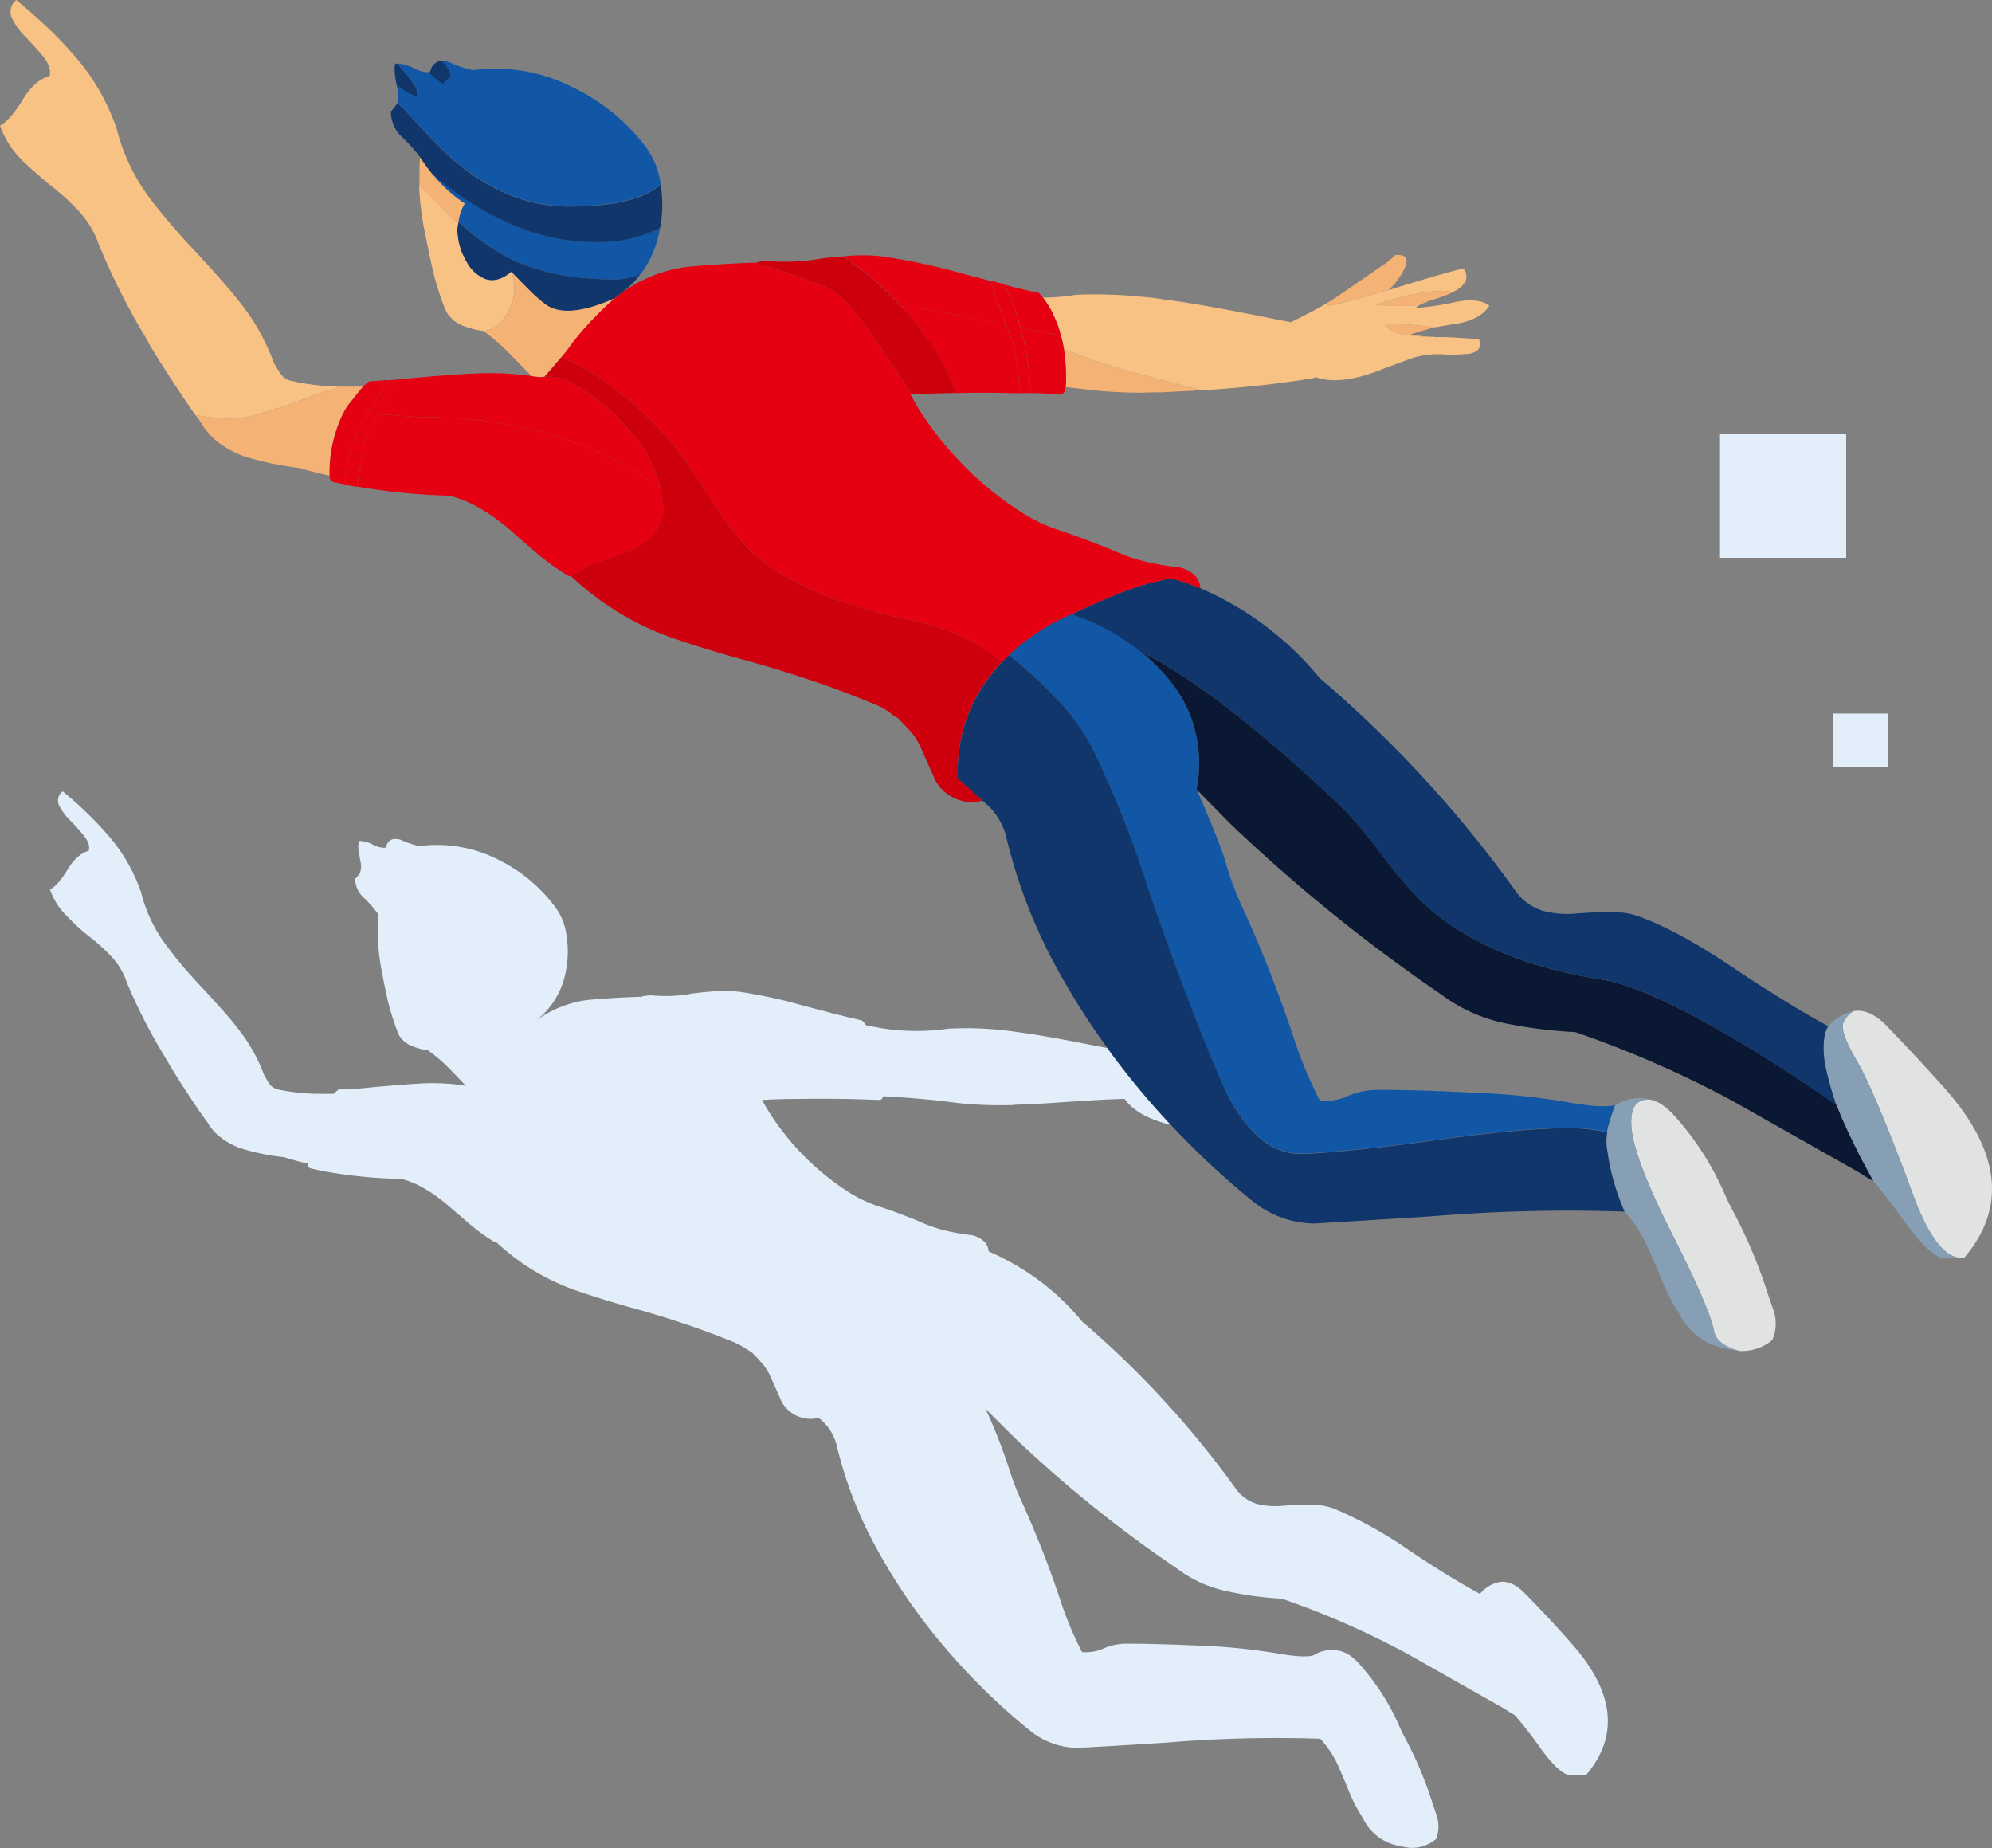 <svg id="圖層_1" data-name="圖層 1" xmlns="http://www.w3.org/2000/svg" width="420.6" height="390.15" viewBox="0 0 420.6 390.15"><rect x="0" y="0" width="420.6" height="390.15" fill="#808080" stroke="none"/><title>jh</title><rect x="363.17" y="91.66" width="26.64" height="26.11" style="fill:#e2eef9"/><rect x="387.06" y="150.65" width="11.52" height="11.29" style="fill:#e2eef9"/><path d="M247.18,237.45l-.18,0q-7-1.8-9.51-5.44-3.28,0-16.6.93a6.82,6.82,0,0,0-1,.07l-5.44.22a2.22,2.22,0,0,0-.57.07,86.68,86.68,0,0,1-11.66-.43q-7.44-1-15.81-1.43v.14a1,1,0,0,1-.28.5,1.38,1.38,0,0,1-.65.15h-.07q-8.08-.36-17-.22-3.64,0-7.44.22s0,0-.14,0h.07a49,49,0,0,0,3.86,6,55.08,55.08,0,0,0,14.88,13.74,28.14,28.14,0,0,0,5.65,2.64q4.86,1.57,9.37,3.51a29.93,29.93,0,0,0,5.15,1.72,45.31,45.31,0,0,0,4.72.85,5.23,5.23,0,0,1,3.51,1.65,3.3,3.3,0,0,1,.71,1.86c1.24.53,2.48,1.12,3.72,1.79a51,51,0,0,1,16,13A199.61,199.61,0,0,1,261,314.39a8.51,8.51,0,0,0,4.51,3.14,16.47,16.47,0,0,0,5.43.36,54.9,54.9,0,0,1,5.73-.21,13.1,13.1,0,0,1,5.43,1,87.19,87.19,0,0,1,15.38,8.58q8.52,5.73,15,9.23a7.25,7.25,0,0,1,4.15-2.5c1.77-.24,3.53.55,5.3,2.36q5.07,5.14,9.8,10.51,13.73,15.45,3.15,27.9h-.15c-.38.05-1.36.07-2.93.07s-3.6-1.79-6.37-5.51a85,85,0,0,0-5.58-7.22c-.24-.14-.5-.29-.78-.43-.62-.43-1.27-.84-1.94-1.22l-20.6-11.66-.57-.28a174.73,174.73,0,0,0-25.32-11A70,70,0,0,1,259,335.92a26.37,26.37,0,0,1-10.52-4.8A264.54,264.54,0,0,1,213.67,303l-5.58-5.58A111,111,0,0,1,213,309.88a57.67,57.67,0,0,0,2.87,7.44,214.58,214.58,0,0,1,8.29,21.32,74.83,74.83,0,0,0,4.3,10.15,9.09,9.09,0,0,0,4.57-.78,12.32,12.32,0,0,1,4.65-1q6.09,0,15.88.42A129.44,129.44,0,0,1,269.32,349q5.94,1.07,7.94.5c.38-.19.74-.38,1.07-.57a7.42,7.42,0,0,1,4.94-.29,6.64,6.64,0,0,1,2.65,1.58.06.06,0,0,1,.07.07,7.36,7.36,0,0,1,.64.57,49.8,49.8,0,0,1,8.59,13,30,30,0,0,0,1.5,3.15,77.35,77.35,0,0,1,5.36,12.51c.38,1.15.77,2.29,1.15,3.44a7.31,7.31,0,0,1,0,5.29,7.88,7.88,0,0,1-5.58,1.86,30.46,30.46,0,0,1-3-.57,10.47,10.47,0,0,1-6.86-5.65,35.71,35.71,0,0,1-2.65-4.94q-1.42-3.51-2.22-5.29a21.45,21.45,0,0,0-4.15-6.58,277.28,277.28,0,0,0-32,.78q-9.66.64-19.1,1.15a16.15,16.15,0,0,1-10.37-3.79,135.25,135.25,0,0,1-21.89-22.46,123.07,123.07,0,0,1-10.8-16.74,86.54,86.54,0,0,1-7.87-20.53,10.4,10.4,0,0,0-4-6.23,3.68,3.68,0,0,1-1.5.29,7,7,0,0,1-6.15-3.51l-2.44-5.5a11.11,11.11,0,0,0-2.07-3.08,19.87,19.87,0,0,0-1.57-1.64v-.08l-.93-.64L156.3,284a11.37,11.37,0,0,0-1.36-.65q-3.72-1.5-7.3-2.79-6.85-2.43-13.87-4.36-6.23-1.72-12.24-3.79a47.38,47.38,0,0,1-16.73-10.16,1.25,1.25,0,0,1-.43-.07,39.08,39.08,0,0,1-5.08-3.65l-4.65-4-.07-.07q-5.44-4.58-9.95-5.58a99.11,99.11,0,0,1-15.23-1.43q-.87-.13-1.86-.36c-.53-.09-1.08-.21-1.65-.35a1.13,1.13,0,0,1-.28-.08.55.55,0,0,1-.43-.28.85.85,0,0,1-.22-.5v-.22q-2.51-.57-5-1.36a46.07,46.07,0,0,1-9.08-1.86,15.83,15.83,0,0,1-4.79-2.71,11.61,11.61,0,0,1-2.29-2.79c-.34-.48-.67-.93-1-1.36q-4.94-7.16-8.23-12.88a114.5,114.5,0,0,1-7.73-15.16,15.22,15.22,0,0,0-3.29-5.58,37.08,37.08,0,0,0-4.79-4.3A49.08,49.08,0,0,1,14,193.28a14.1,14.1,0,0,1-3.44-5.51c1.15-.57,2.41-2,3.8-4.36,1.33-2.1,2.79-3.36,4.36-3.79.29-.86,0-1.88-.93-3.08a41.5,41.5,0,0,0-2.93-3.29A12.14,12.14,0,0,1,12.45,170a2.43,2.43,0,0,1,.78-2.93A77.57,77.57,0,0,1,23,176.54a36.1,36.1,0,0,1,6.8,11.88A31,31,0,0,0,34.69,199a91.45,91.45,0,0,0,7.66,9.16q5.79,6.22,7.79,8.87a36.08,36.08,0,0,1,5.66,10c.47.82.83,1.41,1.07,1.79A3.25,3.25,0,0,0,58.66,230a42.84,42.84,0,0,0,8.22.93h3.58c.24-.24.5-.48.79-.72a.69.69,0,0,1,.5-.21h1.14a13,13,0,0,1,1.93-.15c.48,0,1-.07,1.43-.07l2.79-.28q7.38-.64,10.3-.79a47.88,47.88,0,0,1,9,.5q-1.16-1.22-3.22-3.36a35.59,35.59,0,0,0-4.72-4.08,14.71,14.71,0,0,1-3.58-1,5.43,5.43,0,0,1-2.65-2.36A55.88,55.88,0,0,1,82,211.74q-.8-3.36-1.65-8.09a42.81,42.81,0,0,1-.57-6.15,35,35,0,0,1,.14-4.43,26.19,26.19,0,0,0-3.07-3.51A5.39,5.39,0,0,1,75,185.41a.46.46,0,0,0,.21-.07l.79-1a.62.62,0,0,0,.07-.29,3.7,3.7,0,0,0,0-2.29,3,3,0,0,1-.07-.64,7.59,7.59,0,0,1-.22-3.58h.29a7.2,7.2,0,0,1,2.72.79,4.56,4.56,0,0,0,2.5.64h.15v-.14a.23.23,0,0,0,.07-.14.06.06,0,0,0,.07-.07,1.9,1.9,0,0,1,1.64-1.5h.36a3.18,3.18,0,0,1,.93.14,18.07,18.07,0,0,0,4.08,1.36,28.48,28.48,0,0,1,16,2.57,33.38,33.38,0,0,1,12.59,10.23,12.58,12.58,0,0,1,2.43,6.08,21.38,21.38,0,0,1,.07,6.37c0,.28-.09.55-.14.79a17,17,0,0,1-3.29,7.72A17.22,17.22,0,0,1,113,215.6a23.52,23.52,0,0,1,11.3-4.51c3.77-.33,7.4-.55,10.88-.64a.06.06,0,0,1-.07.07h.14a2.91,2.91,0,0,1,1.14-.29,6.49,6.49,0,0,0,1-.14,8.24,8.24,0,0,0,1.44.14,29,29,0,0,0,7-.42,1.25,1.25,0,0,1,.42-.08,5.91,5.91,0,0,1,.79-.07c1-.14,1.84-.24,2.65-.28a34.22,34.22,0,0,1,6.44,0,113.32,113.32,0,0,1,11.16,2.28q3.85,1.08,6.72,1.79l2.36.65c.67.14,1.26.28,1.79.43h.07a23,23,0,0,0,2.36.57l1.14.29a.63.63,0,0,1,.51.28l.64.79c1.19.24,2.34.45,3.43.64a46.92,46.92,0,0,0,13.95.07,72.42,72.42,0,0,1,15,.79q4.57.57,14.81,2.58c1.31.26,2.56.5,3.76.71.82,1.16,1.67,2.31,2.54,3.43A165.87,165.87,0,0,0,247.18,237.45Z" style="fill:#e2eef9;fill-rule:evenodd"/><path d="M83.91,21.67a4.93,4.93,0,0,0,0-2.86,2.55,2.55,0,0,1-.15-.86c1.86,1.44,3.15,2.17,3.87,2.22.28.53.43.26.43-.78s-1.41-3-4.22-6a9.22,9.22,0,0,1,3.5,1,6.59,6.59,0,0,0,3.22.86,11.9,11.9,0,0,0,2.93,2.43,13.6,13.6,0,0,0,1.29-1.29.82.82,0,0,0,.36-.64c0-.53-.57-1.51-1.72-2.94a4,4,0,0,1,1.22.22,23.42,23.42,0,0,0,5.29,1.79,35.44,35.44,0,0,1,20.32,3.29,42.13,42.13,0,0,1,16.16,13,16.9,16.9,0,0,1,3.08,7.79q-5.22,4.65-19.39,4.65T93.42,31.62Q90.27,28.55,85.27,23C84.79,22.53,84.34,22.1,83.91,21.67Zm55.44,26.4a21.36,21.36,0,0,1-4.15,9.87A14.43,14.43,0,0,1,129.83,59q-14,0-23-4.86a46.36,46.36,0,0,1-9.52-6.87,2.6,2.6,0,0,1-.42-.35.23.23,0,0,1-.08.14,9.57,9.57,0,0,1,1.08-3.65c.09-.1.14-.17.14-.22a.21.21,0,0,1,.07-.14.06.06,0,0,1,.07-.07,29.92,29.92,0,0,1-6.86-6.29,11.47,11.47,0,0,1,1.14,1Q109,51.08,125.68,51.07A28.84,28.84,0,0,0,139.35,48.07Zm201.72,185.2a47.19,47.19,0,0,0-1.5,4.58,9.16,9.16,0,0,0-.22,1.14,37.58,37.58,0,0,0-8.15-.86q-9.74,0-27.26,2.43t-28.54,3a13.32,13.32,0,0,1-9.94-3.83,25.57,25.57,0,0,1-4.36-5.33c-.31-.47-.61-1-.9-1.46a48.22,48.22,0,0,1-2.39-4.72c-.15-.33-.29-.66-.44-1-.05-.11-.09-.22-.14-.32l-1.36-3.25q-6.62-16.07-13.3-35.52a217.52,217.52,0,0,0-11.88-30,45.31,45.31,0,0,0-8.44-11.45,79.87,79.87,0,0,0-9.3-8.37,44.33,44.33,0,0,1,13.24-8.65,45.78,45.78,0,0,1,14.73,7.94c1.1.9,2.17,1.86,3.22,2.86.67.67,1.31,1.36,1.93,2.07s1.12,1.34,1.65,2a5.48,5.48,0,0,0,.43.64,26,26,0,0,1,3.93,8.08,28.46,28.46,0,0,1,.57,13.38q5.29,12.09,6.3,16a66.33,66.33,0,0,0,3.65,9.52,274,274,0,0,1,10.66,27.25,91.49,91.49,0,0,0,5.43,13,11.75,11.75,0,0,0,5.87-1,15.67,15.67,0,0,1,5.94-1.29q7.78-.08,20.31.57a148.45,148.45,0,0,1,20.1,2Q338.5,234.05,341.07,233.27Z" style="fill:#1157a6;fill-rule:evenodd"/><path d="M72.46,87.27a28.47,28.47,0,0,0-2.86,13.16c-2.14-.48-4.27-1-6.37-1.64a63.8,63.8,0,0,1-11.65-2.44,20.07,20.07,0,0,1-6.09-3.43,15.32,15.32,0,0,1-3-3.58,14.9,14.9,0,0,0-1.22-1.71,48,48,0,0,0,7.87.78q3.95,0,15.67-4.36A59.76,59.76,0,0,1,72,81.62h4.65l-.21.21-3.15,3.94C73,86.24,72.75,86.74,72.46,87.27ZM96.78,47.53c-.66-.42-1.38-.86-2.14-1.32A53.1,53.1,0,0,1,91,42.06c-.82-1-1.56-2-2.22-2.86l-.21-.29q0-.82,0-1.68c0-1.32,0-2.67.14-4Q90,35.13,91.28,36.7A29.92,29.92,0,0,0,98.14,43a.06.06,0,0,0-.07.07.21.21,0,0,0-.07.14s0,.12-.14.22a9.57,9.57,0,0,0-1.08,3.65v.46ZM280.34,63.88c.33-.19.59-.34.78-.43l10.52-7.23a.59.59,0,0,0,.21-.14,5.64,5.64,0,0,0,.65-.43,1.28,1.28,0,0,1,.28-.21,3.56,3.56,0,0,0,.79-.72.29.29,0,0,1,.22-.07,5.82,5.82,0,0,1,.78-.79q3.44-.34,2,2.79a14.72,14.72,0,0,1-3.3,4.51q-12.58,3.72-12.94,3.29A.57.57,0,0,1,280.34,63.88Zm22.1,7.22c-.71,0-1.55,0-2.5-.07q-5.94-.5-6.94-1.86c-.19-.24-.26-.4-.22-.5a.84.84,0,0,0,.29-.28,64.37,64.37,0,0,1,8.08.5c.86,0,1.62.09,2.29.14a4.11,4.11,0,0,1-.71.07l-4.94,1.5A31.88,31.88,0,0,0,302.44,71.1Zm-2.79-6.65a11.15,11.15,0,0,0-1.29.07,45.61,45.61,0,0,1-7.72-.21,50,50,0,0,1,9.8-2.51c3.58-.52,5.55-.52,5.93,0h.08a4,4,0,0,1-.72.36c-.9.38-2.31.86-4.22,1.43a1.75,1.75,0,0,1-.43.22A11.71,11.71,0,0,0,299.65,64.45ZM225,81.73a12.46,12.46,0,0,0,.1-1.47,43.06,43.06,0,0,0-.46-6.55,130.39,130.39,0,0,0,15.7,5.19q4.29,1.14,9.3,2.43,2.15.57,3.93,1.08a13.19,13.19,0,0,0-1.36.07l-6.86.35h-.72c-1.48,0-2.91.08-4.29.08a99.23,99.23,0,0,1-10.73-.65C228.1,82.07,226.56,81.89,225,81.73Z" style="fill:#f5b275;fill-rule:evenodd"/><path d="M88.56,39.2a50,50,0,0,0,1.3,10.41l9.22,3.78-2.49-6.12Z" style="fill:#f8c284;fill-rule:evenodd"/><path d="M7.47,3.47A84,84,0,0,1,16,12.09a45.64,45.64,0,0,1,8.66,15.16c.14.61.31,1.22.5,1.83A41.49,41.49,0,0,0,30.9,40.84l.29.4a1.42,1.42,0,0,1,.11.18A137.74,137.74,0,0,0,40.7,52.5q7.44,8,10,11.38a45.31,45.31,0,0,1,7.15,12.8c.62,1,1.1,1.81,1.43,2.29a3.74,3.74,0,0,0,2.22,1.43A48.59,48.59,0,0,0,72,81.62a59.76,59.76,0,0,0-7.22,2.43q-11.73,4.36-15.67,4.36a48,48,0,0,1-7.87-.78q-5.88-8.52-9.94-15.35L31.19,72l-.5-.85a149.1,149.1,0,0,1-9.8-19.46,20.18,20.18,0,0,0-4.29-7.16l-.08-.1a51.12,51.12,0,0,0-6-5.4c-2.86-2.39-4.91-4.22-6.15-5.51a18.48,18.48,0,0,1-4.36-7c1.43-.76,3.05-2.63,4.86-5.58q2.51-4.08,5.58-4.87c.34-1.14-.07-2.48-1.21-4q-.57-.79-3.72-4.15l-.32-.32A15.15,15.15,0,0,1,2.5,3.79,3.17,3.17,0,0,1,3.43,0Q5.58,1.76,7.47,3.47ZM89.24,46.6q5.55,3.19,7.83,4.72a14.71,14.71,0,0,0,1.43,3.9,7.7,7.7,0,0,0,4.08,3.72c1.76.53,3.55,0,5.36-1.57a9.53,9.53,0,0,1-.28,7.72c-1.2,2.87-3.06,4.46-5.58,4.8a18.44,18.44,0,0,1-4.58-1.22,6.63,6.63,0,0,1-3.36-3.07,54.31,54.31,0,0,1-2.72-8.45q-.83-3.52-1.72-8.26c-.12-.59-.24-1.2-.36-1.82,0-.1,0-.19-.07-.29Zm213.2,24.5.79.08h1.86c3.34.14,5.74.3,7.22.5q.87,2.35-2,3a47.87,47.87,0,0,1-4.79.21,17.79,17.79,0,0,0-7.09.65c-1,.33-3.31,1.17-6.79,2.5q-8.65,3.43-13.88,1.58a.93.93,0,0,0-.36.21,231.27,231.27,0,0,1-23.82,2.58q-1.79-.51-3.93-1.08-5-1.29-9.3-2.43a130.39,130.39,0,0,1-15.7-5.19c-.17-1-.37-1.92-.61-2.82a21.23,21.23,0,0,0-.93-2.93.26.26,0,0,1-.07-.15v.07a20.71,20.71,0,0,0-2.58-4.72l-.28-.32a46.43,46.43,0,0,0,7-.61,96,96,0,0,1,13.16.36q2.94.21,6,.72,5.87.7,19,3.29,3.85.78,7.22,1.43c2.43-1.2,4.51-2.27,6.22-3.22l1.58-.93a.57.57,0,0,0,0,.57q.36.43,12.94-3.29a1,1,0,0,0-.28.14q10.08-3.15,16-4.65,2,3.08-2.57,5.15h-.08c-.38-.52-2.35-.52-5.93,0a50,50,0,0,0-9.8,2.51,45.61,45.61,0,0,0,7.72.21,11.15,11.15,0,0,1,1.29-.07,2.31,2.31,0,0,0-.71.57,56.17,56.17,0,0,0,8.15-1.21q5-1.08,7.37.71c-1.15,2-3.67,3.36-7.58,3.94-1.29.19-2.44.38-3.44.57-.67,0-1.43-.1-2.29-.14a64.37,64.37,0,0,0-8.08-.5.84.84,0,0,1-.29.28c0,.1,0,.26.22.5q1,1.36,6.94,1.86C300.89,71.08,301.73,71.1,302.44,71.1ZM94.64,46.21c-1.62-1-3.45-2.13-5.51-3.36l-.39-.25c-.1-1.11-.16-2.25-.18-3.4v-.29l.21.29c.66.87,1.4,1.83,2.22,2.86A53.1,53.1,0,0,0,94.64,46.21Z" style="fill:#f8c284;fill-rule:evenodd"/><path d="M391.43,213.45q3.36-.49,6.79,3,6.38,6.58,12.52,13.45,17.46,19.82,4,35.62l-.22.07q-5.5.28-10.44-13-8.23-22.17-12-28.61t-2.79-8.23A5.06,5.06,0,0,1,391.43,213.45ZM367.18,285.2q-4.8-1.36-5.29-4.29-.87-4.57-8.8-20.32t-8.59-22.31q-.64-6.74,4.29-6.08a9,9,0,0,1,3.37,2,.21.21,0,0,1,.14.07,5.9,5.9,0,0,0,.79.79A60.94,60.94,0,0,1,364,251.72c.57,1.34,1.22,2.67,1.93,4a103.53,103.53,0,0,1,6.87,16q.72,2.22,1.5,4.44a8.83,8.83,0,0,1-.07,6.72A9.84,9.84,0,0,1,367.18,285.2Z" style="fill:#e1e2e2;fill-rule:evenodd"/><path d="M414.53,265.6c-.52,0-1.76.07-3.72.07s-4.62-2.31-8.15-7.08-5.87-7.84-7.15-9.23c-.2-.33-.36-.64-.51-.93L393.14,245c-.23-.43-.47-.88-.71-1.36l-.29-.64a1.56,1.56,0,0,0-.21-.43q-2.51-4.94-4.22-9.3-2.5-7.59-2.65-11.38c-.05-2.57.29-4.31,1-5.22a9.24,9.24,0,0,1,5.37-3.22,5.06,5.06,0,0,0-2.15,2.29q-1,1.78,2.79,8.23t12,28.61Q409,265.89,414.53,265.6Zm-47.35,19.6a28.08,28.08,0,0,1-3.86-.71,13.57,13.57,0,0,1-8.8-7.23,40.86,40.86,0,0,1-3.36-6.29c-1.2-3-2.15-5.25-2.87-6.73A27.19,27.19,0,0,0,343,255.8a55.56,55.56,0,0,1-2.72-8.08q-.57-2.43-.93-5a1.51,1.51,0,0,1-.07-.5,10.51,10.51,0,0,1,.07-3.22,9.16,9.16,0,0,1,.22-1.14,47.19,47.19,0,0,1,1.5-4.58,9.58,9.58,0,0,0,1.43-.72,9.33,9.33,0,0,1,6.29-.35q-4.94-.64-4.29,6.08.57,6.57,8.59,22.31t8.8,20.32Q362.39,283.84,367.18,285.2Z" style="fill:#869fb4;fill-rule:evenodd"/><path d="M252.65,166.67a28.46,28.46,0,0,0-.57-13.38,26,26,0,0,0-3.93-8.08,5.48,5.48,0,0,1-.43-.64q-.79-1-1.65-2c-.62-.71-1.26-1.4-1.93-2.07-1-1-2.12-2-3.22-2.86a69.88,69.88,0,0,1,9,5.22q14.52,9.59,33,27.18a85.91,85.91,0,0,1,8.37,9.8,92.23,92.23,0,0,0,9.09,10.66q13.08,12.38,37.84,16.31,8.58,1.29,26,11.38,11.31,6.49,23.54,15.09,1.71,4.36,4.22,9.3a1.56,1.56,0,0,1,.21.43l.29.64c.24.48.48.93.71,1.36l1.86,3.43c.15.29.31.6.51.93l-1-.57q-1.22-.78-2.43-1.5l-26.32-14.88c-.29-.14-.55-.29-.79-.43a223.35,223.35,0,0,0-32.4-14.09A99.58,99.58,0,0,1,317.61,216a34.39,34.39,0,0,1-13.45-6.15,350.35,350.35,0,0,1-44.35-35.91Z" style="fill:#0a1833;fill-rule:evenodd"/><path d="M213,138.34a79.87,79.87,0,0,1,9.3,8.37,45.31,45.31,0,0,1,8.44,11.45,217.52,217.52,0,0,1,11.88,30q6.68,19.47,13.3,35.52l1.36,3.25c0,.1.09.21.14.32.15.35.29.68.44,1A48.22,48.22,0,0,0,260.2,233c.29.5.59,1,.9,1.46a25.57,25.57,0,0,0,4.36,5.33,13.32,13.32,0,0,0,9.94,3.83q11-.57,28.54-3t27.26-2.43a37.58,37.58,0,0,1,8.15.86,10.51,10.51,0,0,0-.07,3.22,1.51,1.51,0,0,0,.07.5q.36,2.58.93,5A55.56,55.56,0,0,0,343,255.8a353.63,353.63,0,0,0-40.92,1q-12.37.79-24.53,1.51a21.09,21.09,0,0,1-13.24-4.87,170.6,170.6,0,0,1-17.13-16,165.87,165.87,0,0,1-10.83-12.77c-.87-1.12-1.72-2.27-2.54-3.43a152.58,152.58,0,0,1-11.27-17.95,111.53,111.53,0,0,1-10-26.26,13.7,13.7,0,0,0-5.15-8l-5.15-4.65v-.64a32.54,32.54,0,0,1,6.15-20.1q1.29-1.72,2.72-3.36a1.93,1.93,0,0,0,.43-.43,5.9,5.9,0,0,1,.79-.79A8.28,8.28,0,0,0,213,138.34Zm13.24-8.65Q232,127,237.27,124.9a52.06,52.06,0,0,1,10.09-2.79,56.56,56.56,0,0,1,6.08,2.07q2.35,1,4.79,2.29a66.05,66.05,0,0,1,20.39,16.67,251.27,251.27,0,0,1,41.56,45.21,10.93,10.93,0,0,0,5.8,4,20.08,20.08,0,0,0,6.93.5c3.29-.24,5.73-.33,7.3-.28a15.92,15.92,0,0,1,7,1.36q7.72,2.92,19.6,10.94,10.95,7.29,19.24,11.8c-.71.91-1.05,2.65-1,5.22s1,6.32,2.65,11.38q-12.24-8.58-23.54-15.09-17.37-10.1-26-11.38-24.75-3.93-37.84-16.31a92.23,92.23,0,0,1-9.09-10.66,85.91,85.91,0,0,0-8.37-9.8q-18.45-17.59-33-27.18a69.88,69.88,0,0,0-9-5.22A45.78,45.78,0,0,0,226.19,129.69ZM83.76,18c-.47-2.29-.57-3.81-.28-4.57h.36q4.22,4.5,4.22,6c0,1-.15,1.31-.43.78C86.91,20.12,85.62,19.39,83.76,18Zm9.66-5.15c1.15,1.43,1.72,2.41,1.72,2.94a.82.82,0,0,1-.36.64,13.6,13.6,0,0,1-1.29,1.29,11.9,11.9,0,0,1-2.93-2.43.51.51,0,0,0,.21-.08v-.07a.51.51,0,0,0,.08-.21.07.07,0,0,0,.07-.07A2.51,2.51,0,0,1,93,12.88,1.35,1.35,0,0,1,93.42,12.8Zm-9.51,8.87c.43.43.88.86,1.36,1.29q5,5.58,8.15,8.66,12.45,11.94,26.68,11.94t19.39-4.65a27.32,27.32,0,0,1,.07,8.16,8.9,8.9,0,0,1-.21,1,28.84,28.84,0,0,1-13.67,3q-16.74,0-33.26-13.37a11.47,11.47,0,0,0-1.14-1Q90,35.13,88.7,33.19a32.62,32.62,0,0,0-3.93-4.36,7.12,7.12,0,0,1-2.22-5.37s.12-.05.21-.14l1-1.29A2.18,2.18,0,0,0,83.91,21.67ZM131.05,62c-.43.33-.88.67-1.36,1q-10,4.44-14.45,1.29A33.82,33.82,0,0,1,111.52,61q-1.22-1.22-3.58-3.65c-1.81,1.57-3.6,2.1-5.36,1.57a7.7,7.7,0,0,1-4.08-3.72,12.91,12.91,0,0,1-1.84-5.49,5.56,5.56,0,0,1,.2-2.8,2.6,2.6,0,0,0,.42.35,46.36,46.36,0,0,0,9.52,6.87q9.08,4.86,23,4.86a14.43,14.43,0,0,0,5.37-1.07A19.84,19.84,0,0,1,131.05,62Z" style="fill:#11366b;fill-rule:evenodd"/><path d="M82.26,80.26a76.2,76.2,0,0,0-4.79,7.15l-5-.14c.29-.53.57-1,.86-1.5l3.15-3.94.21-.21a5.33,5.33,0,0,1,.93-.86,1.17,1.17,0,0,1,.72-.29c.48,0,1-.07,1.43-.07A22.57,22.57,0,0,1,82.26,80.26Zm57.09,22.53q-5.81-3.72-7.8-4.79-18.32-9.94-42.35-9.94c-.76,0-2.91-.15-6.44-.43l-2.93-.15c.48-.9,1-1.86,1.65-2.86Q83,82,84.05,80.12c1.19-.1,2.39-.22,3.58-.36q9.38-.8,13.16-.93a62.41,62.41,0,0,1,11.45.57c.47,0,1,.12,1.5.22a9.22,9.22,0,0,1,1.21-.08,10.29,10.29,0,0,1,5.87,1.36,42.41,42.41,0,0,1,11.66,9.45,28.29,28.29,0,0,1,6.79,12v.07A.8.8,0,0,1,139.35,102.79Zm72.17,37.06q-7.16-6.45-19.88-9.09Q170.9,126.4,160.38,118q-5.3-4.36-11.59-14.67A75,75,0,0,0,128.4,81.05a45.19,45.19,0,0,0-9.94-5.58,33,33,0,0,0,2.36-3.08A70.64,70.64,0,0,1,129.69,63c.48-.33.93-.67,1.36-1A29.93,29.93,0,0,1,145.5,56.3q7.22-.64,13.95-.86a.21.21,0,0,0-.08.14.21.21,0,0,1,.15-.07q10.15,3.15,13.8,4.65a15.62,15.62,0,0,1,6.87,5.44l.07.07q2.22,2.64,6.44,8.8t5.08,7.58c.43.62.62,1,.57,1.21,0,0,0,0-.14,0s.07,0,.07.08a57.46,57.46,0,0,0,4.86,7.58,70.66,70.66,0,0,0,19.1,17.59,33.77,33.77,0,0,0,7.23,3.37q6.15,2.07,12,4.5A34.6,34.6,0,0,0,242,118.6a53.13,53.13,0,0,0,6.08,1.07,6.48,6.48,0,0,1,4.43,2.08,4,4,0,0,1,.93,2.43,56.56,56.56,0,0,0-6.08-2.07,52.06,52.06,0,0,0-10.09,2.79Q232,127,226.19,129.69A44.33,44.33,0,0,0,213,138.34a8.28,8.28,0,0,1-.64.72A5.9,5.9,0,0,0,211.52,139.85Zm-21-75a76.58,76.58,0,0,0-10.3-9.23c-.71-.52-1.43-1-2.14-1.5a37.8,37.8,0,0,1,8.15,0A135,135,0,0,1,200.43,57q5,1.37,8.66,2.29c.3.93.63,1.92,1,3,.09.24.17.49.25.75.62,1.72,1.33,3.58,2.11,5.58-1.49-.31-2.91-.6-4.25-.86Q194.55,64.95,192.42,65C191.8,65,191.16,64.93,190.49,64.88Zm33.55,6L218,69.74l-2.5-.5c-.18-.67-.37-1.34-.57-2a49.26,49.26,0,0,0-1.69-4.65c-.34-.85-.71-1.68-1.1-2.5l2.28.64h.07c1.05.24,2.06.48,3,.72l1.5.28a.9.9,0,0,1,.65.43l.57.68.28.32A20.71,20.71,0,0,1,223,67.88v-.07a.26.26,0,0,0,.07.15A21.23,21.23,0,0,1,224,70.89Z" style="fill:#e50012;fill-rule:evenodd"/><path d="M75.32,102.72v.07l-2.43-.43v-.07A39.2,39.2,0,0,1,74.18,94a32.54,32.54,0,0,1,3.29-6.58,76.2,76.2,0,0,1,4.79-7.15l1.79-.14q-1,1.86-2.57,4.5c-.62,1-1.17,2-1.65,2.86q-3.22,5.94-3.22,7.23A34.89,34.89,0,0,1,76,99.29C75.63,100.76,75.42,101.91,75.32,102.72ZM215.46,69.24c.14.53.28,1.05.43,1.58A67,67,0,0,1,217.5,81c0,.68.07,1.36.1,2h-2.43a20.55,20.55,0,0,0,0-2.22,37.53,37.53,0,0,0-2-10.37l-.72-1.86c-.78-2-1.49-3.86-2.11-5.58-.08-.26-.16-.51-.25-.75-.37-1.05-.7-2-1-3l3,.79c.39.82.76,1.65,1.1,2.5a49.26,49.26,0,0,1,1.69,4.65C215.09,67.9,215.28,68.57,215.46,69.24Z" style="fill:#e50012;fill-rule:evenodd"/><path d="M224,70.89,218,69.74l-2.5-.5c.14.53.28,1.05.43,1.58A67,67,0,0,1,217.5,81c0,.68.07,1.36.1,2,2.05,0,4.06.14,6,.29h.14a1.24,1.24,0,0,0,.79-.29,1,1,0,0,0,.36-.64v-.15c0-.19.07-.37.11-.53a12.46,12.46,0,0,0,.1-1.47,43.06,43.06,0,0,0-.46-6.55C224.48,72.73,224.28,71.79,224,70.89Z" style="fill:#e50012;fill-rule:evenodd"/><path d="M215.17,83.05a20.55,20.55,0,0,0,0-2.22,37.53,37.53,0,0,0-2-10.37l-.72-1.86c-1.49-.31-2.91-.6-4.25-.86Q194.55,64.95,192.42,65c-.62,0-1.26,0-1.93-.07a59.49,59.49,0,0,1,5.15,6.37A41.6,41.6,0,0,1,201.87,83Q208.73,82.83,215.17,83.05Z" style="fill:#e50012;fill-rule:evenodd"/><path d="M72.46,87.27a28.47,28.47,0,0,0-2.86,13.16v.29a1,1,0,0,0,.22.64,1.1,1.1,0,0,0,.64.43,1.08,1.08,0,0,0,.36.07l2.07.43A39.2,39.2,0,0,1,74.18,94a32.54,32.54,0,0,1,3.29-6.58Z" style="fill:#e50012;fill-rule:evenodd"/><path d="M131.55,98q-18.32-9.94-42.35-9.94c-.76,0-2.91-.15-6.44-.43l-2.93-.15q-3.22,5.94-3.22,7.23A34.89,34.89,0,0,1,76,99.29c-.34,1.47-.55,2.62-.65,3.43a135.07,135.07,0,0,0,19.39,1.93q5.79,1.21,12.8,7.08l.08.08q3.85,3.42,5.93,5.15a49.29,49.29,0,0,0,6.51,4.65,2.78,2.78,0,0,0,.57.07,18.45,18.45,0,0,1,5.3-2.86c2.57-.86,4.46-1.53,5.65-2q7.51-2.72,8.44-8.37a.27.27,0,0,0,.07-.21,21.09,21.09,0,0,0-.71-5.44Q133.54,99.07,131.55,98Z" style="fill:#e50012;fill-rule:evenodd"/><path d="M118.46,75.47q-1.58,1.92-3.51,4.07a9.22,9.22,0,0,0-1.21.08c-.53-.1-1-.17-1.5-.22q-1.44-1.5-4.15-4.22a44,44,0,0,0-6-5.29c2.52-.34,4.38-1.93,5.58-4.8a9.53,9.53,0,0,0,.28-7.72q2.37,2.43,3.58,3.65a33.82,33.82,0,0,0,3.72,3.29q4.44,3.15,14.45-1.29a70.64,70.64,0,0,0-8.87,9.37A33,33,0,0,1,118.46,75.47Z" style="fill:#f5b275;fill-rule:evenodd"/><path d="M174.61,54.44a3.45,3.45,0,0,0-1,.14,2.22,2.22,0,0,0-.57.07,43.67,43.67,0,0,1-8.94.57,18.16,18.16,0,0,1-1.86-.21c-.24.05-.67.09-1.29.14a6.51,6.51,0,0,0-1.43.36q10.15,3.15,13.8,4.65a15.62,15.62,0,0,1,6.87,5.44l.07.07q2.22,2.64,6.44,8.8t5.08,7.58c.43.62.62,1,.57,1.21q4.8-.21,9.52-.28a41.6,41.6,0,0,0-6.23-11.73,59.49,59.49,0,0,0-5.15-6.37,76.58,76.58,0,0,0-10.3-9.23c-.71-.52-1.43-1-2.14-1.5C177,54.2,175.8,54.29,174.61,54.44Z" style="fill:#cf000e;fill-rule:evenodd"/><path d="M191.64,130.76Q170.9,126.4,160.38,118q-5.3-4.36-11.59-14.67A75,75,0,0,0,128.4,81.05a45.19,45.19,0,0,0-9.94-5.58q-1.58,1.92-3.51,4.07a10.29,10.29,0,0,1,5.87,1.36,42.41,42.41,0,0,1,11.66,9.45,28.29,28.29,0,0,1,6.79,12v.07a.8.8,0,0,1,.08.36,21.09,21.09,0,0,1,.71,5.44.27.27,0,0,1-.07.21q-.93,5.66-8.44,8.37c-1.19.48-3.08,1.15-5.65,2a18.45,18.45,0,0,0-5.3,2.86,60.33,60.33,0,0,0,21.32,13q7.72,2.64,15.67,4.79,9,2.5,17.74,5.58,4.57,1.71,9.37,3.65c.57.23,1.14.5,1.71.78a23.4,23.4,0,0,1,2.15,1.51,11,11,0,0,1,1.22.78v.07c.23.2.93.91,2.07,2.15a12.76,12.76,0,0,1,2.58,3.93l3.14,7a8.91,8.91,0,0,0,7.87,4.44,4.92,4.92,0,0,0,1.93-.36l-5.15-4.65v-.64a32.54,32.54,0,0,1,6.15-20.1q1.29-1.72,2.72-3.36a1.93,1.93,0,0,0,.43-.43Q204.37,133.4,191.64,130.76Z" style="fill:#cf000e;fill-rule:evenodd"/></svg>